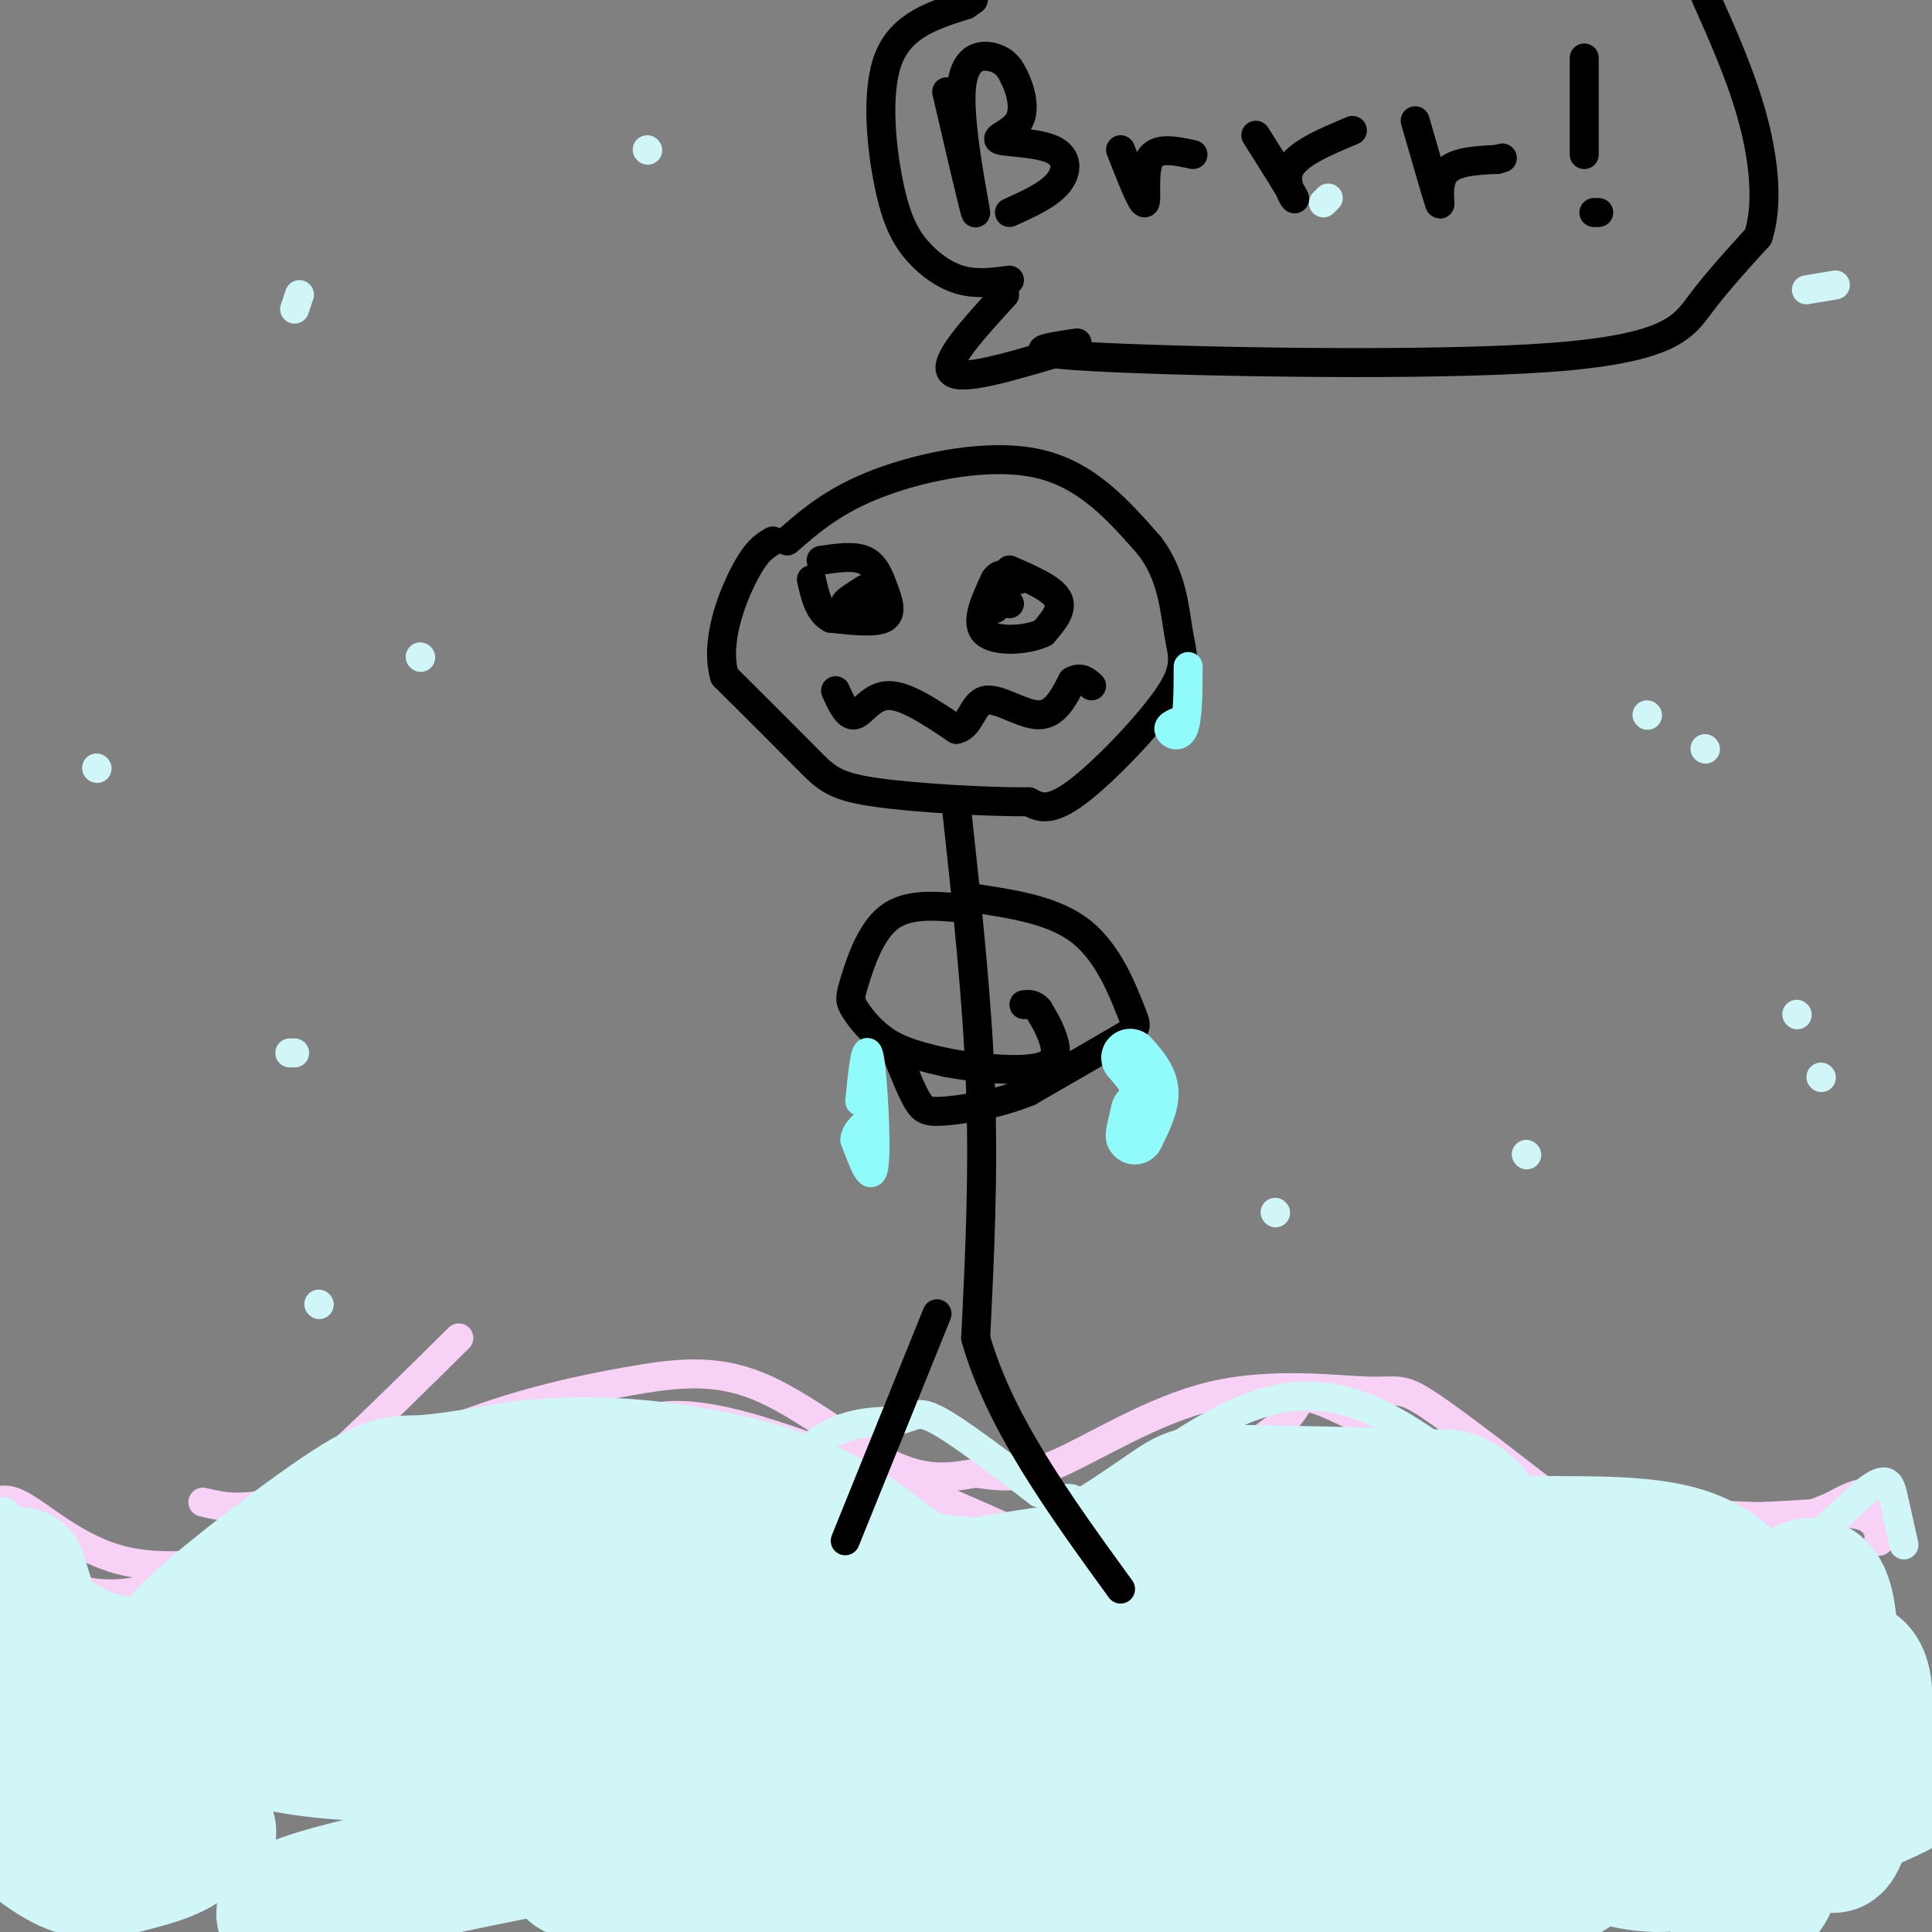 <svg viewBox='0 0 400 400' version='1.1' xmlns='http://www.w3.org/2000/svg' xmlns:xlink='http://www.w3.org/1999/xlink'><rect x="0" y="0" width="400" height="400" fill="#808080" stroke="none"/><g fill='none' stroke='#F8D1F6' stroke-width='6' stroke-linecap='round' stroke-linejoin='round'><path d='M95,277c-20.156,19.933 -40.311,39.867 -55,48c-14.689,8.133 -23.911,4.467 -30,2c-6.089,-2.467 -9.044,-3.733 -12,-5'/><path d='M42,311c4.393,1.028 8.786,2.056 18,-1c9.214,-3.056 23.248,-10.197 36,-15c12.752,-4.803 24.222,-7.267 34,-9c9.778,-1.733 17.863,-2.736 27,1c9.137,3.736 19.325,12.210 27,16c7.675,3.790 12.838,2.895 18,2'/><path d='M202,305c5.183,0.697 9.140,1.438 17,-2c7.860,-3.438 19.621,-11.055 32,-14c12.379,-2.945 25.375,-1.217 32,-1c6.625,0.217 6.879,-1.076 13,3c6.121,4.076 18.110,13.520 24,18c5.890,4.480 5.683,3.994 12,4c6.317,0.006 19.159,0.503 32,1'/><path d='M364,314c9.764,-0.298 18.174,-1.544 22,0c3.826,1.544 3.069,5.877 3,5c-0.069,-0.877 0.552,-6.965 -1,-9c-1.552,-2.035 -5.276,-0.018 -9,2'/><path d='M379,312c-7.309,2.855 -21.083,8.992 -41,5c-19.917,-3.992 -45.978,-18.113 -58,-24c-12.022,-5.887 -10.006,-3.539 -13,0c-2.994,3.539 -10.997,8.270 -19,13'/><path d='M248,306c-8.792,4.638 -21.273,9.732 -25,13c-3.727,3.268 1.300,4.711 -11,-1c-12.300,-5.711 -41.927,-18.576 -59,-23c-17.073,-4.424 -21.592,-0.407 -27,3c-5.408,3.407 -11.704,6.203 -18,9'/><path d='M108,307c-8.438,4.202 -20.532,10.206 -30,13c-9.468,2.794 -16.311,2.378 -25,3c-8.689,0.622 -19.224,2.283 -28,0c-8.776,-2.283 -15.793,-8.509 -20,-11c-4.207,-2.491 -5.603,-1.245 -7,0'/></g>
<g fill='none' stroke='#D0F6F7' stroke-width='6' stroke-linecap='round' stroke-linejoin='round'><path d='M1,313c6.550,7.946 13.100,15.892 20,19c6.900,3.108 14.148,1.380 19,1c4.852,-0.380 7.306,0.590 16,-4c8.694,-4.590 23.627,-14.740 35,-19c11.373,-4.260 19.187,-2.630 27,-1'/><path d='M118,309c5.941,0.655 7.294,2.791 12,5c4.706,2.209 12.767,4.490 20,1c7.233,-3.490 13.640,-12.750 20,-17c6.360,-4.250 12.674,-3.490 16,-4c3.326,-0.510 3.665,-2.288 8,0c4.335,2.288 12.668,8.644 21,15'/><path d='M215,309c5.197,2.244 7.691,0.353 7,2c-0.691,1.647 -4.567,6.833 0,4c4.567,-2.833 17.576,-13.686 29,-20c11.424,-6.314 21.264,-8.090 33,-3c11.736,5.090 25.368,17.045 39,29'/><path d='M323,321c7.766,5.269 7.680,3.942 13,5c5.320,1.058 16.044,4.500 26,1c9.956,-3.500 19.142,-13.942 24,-18c4.858,-4.058 5.388,-1.731 6,1c0.612,2.731 1.306,5.865 2,9'/><path d='M394,319c0.333,1.500 0.167,0.750 0,0'/></g>
<g fill='none' stroke='#D0F6F7' stroke-width='28' stroke-linecap='round' stroke-linejoin='round'><path d='M4,326c0.886,3.070 1.772,6.139 3,9c1.228,2.861 2.799,5.512 10,10c7.201,4.488 20.033,10.812 29,12c8.967,1.188 14.070,-2.759 16,-6c1.930,-3.241 0.686,-5.774 4,-10c3.314,-4.226 11.187,-10.143 19,-13c7.813,-2.857 15.565,-2.654 26,-1c10.435,1.654 23.553,4.758 29,5c5.447,0.242 3.224,-2.379 1,-5'/><path d='M141,327c-0.360,-2.700 -1.759,-6.949 -5,-9c-3.241,-2.051 -8.322,-1.903 -12,-5c-3.678,-3.097 -5.952,-9.440 -25,-2c-19.048,7.440 -54.868,28.664 -61,30c-6.132,1.336 17.426,-17.217 30,-26c12.574,-8.783 14.164,-7.795 19,-8c4.836,-0.205 12.918,-1.602 21,-3'/><path d='M108,304c7.422,-0.748 15.476,-1.119 26,0c10.524,1.119 23.516,3.730 33,8c9.484,4.270 15.460,10.201 20,13c4.540,2.799 7.645,2.465 12,3c4.355,0.535 9.961,1.937 18,-1c8.039,-2.937 18.510,-10.214 24,-14c5.490,-3.786 5.997,-4.082 15,-4c9.003,0.082 26.501,0.541 44,1'/><path d='M300,310c7.562,2.288 4.468,7.508 12,9c7.532,1.492 25.689,-0.744 37,3c11.311,3.744 15.776,13.470 15,26c-0.776,12.530 -6.793,27.866 -8,32c-1.207,4.134 2.397,-2.933 6,-10'/><path d='M362,370c3.941,-6.310 10.794,-17.086 16,-22c5.206,-4.914 8.767,-3.967 8,7c-0.767,10.967 -5.860,31.953 -7,26c-1.140,-5.953 1.674,-38.844 -1,-49c-2.674,-10.156 -10.837,2.422 -19,15'/><path d='M359,347c-6.355,7.236 -12.744,17.827 -13,26c-0.256,8.173 5.620,13.930 10,17c4.380,3.070 7.265,3.453 9,2c1.735,-1.453 2.319,-4.744 2,-9c-0.319,-4.256 -1.542,-9.478 -11,-15c-9.458,-5.522 -27.153,-11.345 -37,-14c-9.847,-2.655 -11.847,-2.141 -25,0c-13.153,2.141 -37.459,5.909 -53,9c-15.541,3.091 -22.317,5.507 -28,8c-5.683,2.493 -10.273,5.065 -14,7c-3.727,1.935 -6.593,3.234 -4,6c2.593,2.766 10.643,6.999 26,9c15.357,2.001 38.019,1.769 54,-1c15.981,-2.769 25.280,-8.077 30,-12c4.720,-3.923 4.860,-6.462 5,-9'/><path d='M310,371c-0.626,-3.470 -4.691,-7.645 -15,-10c-10.309,-2.355 -26.863,-2.890 -37,-3c-10.137,-0.110 -13.859,0.203 -24,3c-10.141,2.797 -26.701,8.076 -37,11c-10.299,2.924 -14.336,3.492 -10,7c4.336,3.508 17.045,9.957 28,14c10.955,4.043 20.155,5.681 34,6c13.845,0.319 32.336,-0.682 47,-3c14.664,-2.318 25.502,-5.954 30,-9c4.498,-3.046 2.658,-5.501 1,-7c-1.658,-1.499 -3.132,-2.043 -3,0c0.132,2.043 1.870,6.671 2,7c0.130,0.329 -1.350,-3.642 1,-4c2.350,-0.358 8.528,2.898 16,3c7.472,0.102 16.236,-2.949 25,-6'/><path d='M368,380c10.696,-3.287 24.936,-8.506 29,-12c4.064,-3.494 -2.049,-5.265 -6,-7c-3.951,-1.735 -5.739,-3.435 -22,-8c-16.261,-4.565 -46.996,-11.996 -82,-15c-35.004,-3.004 -74.276,-1.582 -94,0c-19.724,1.582 -19.899,3.326 -23,5c-3.101,1.674 -9.126,3.280 -7,5c2.126,1.720 12.405,3.553 24,6c11.595,2.447 24.507,5.507 46,2c21.493,-3.507 51.566,-13.583 60,-19c8.434,-5.417 -4.771,-6.177 -15,-8c-10.229,-1.823 -17.483,-4.709 -32,-5c-14.517,-0.291 -36.296,2.013 -55,7c-18.704,4.987 -34.333,12.656 -41,17c-6.667,4.344 -4.372,5.362 -3,7c1.372,1.638 1.821,3.897 5,6c3.179,2.103 9.090,4.052 15,6'/><path d='M167,367c16.164,3.301 49.074,8.553 76,10c26.926,1.447 47.868,-0.913 46,-3c-1.868,-2.087 -26.548,-3.902 -47,-5c-20.452,-1.098 -36.678,-1.480 -69,3c-32.322,4.480 -80.741,13.822 -101,19c-20.259,5.178 -12.360,6.194 -8,7c4.360,0.806 5.180,1.403 6,2'/><path d='M89,349c-12.118,0.748 -24.236,1.497 -32,3c-7.764,1.503 -11.172,3.762 -8,6c3.172,2.238 12.926,4.456 26,5c13.074,0.544 29.469,-0.585 40,-3c10.531,-2.415 15.199,-6.116 16,-10c0.801,-3.884 -2.266,-7.949 -10,-11c-7.734,-3.051 -20.135,-5.086 -36,-3c-15.865,2.086 -35.194,8.292 -28,13c7.194,4.708 40.913,7.916 63,5c22.087,-2.916 32.544,-11.958 43,-21'/><path d='M163,333c5.811,-4.084 -1.162,-3.792 -9,-4c-7.838,-0.208 -16.542,-0.914 -16,0c0.542,0.914 10.328,3.449 16,3c5.672,-0.449 7.228,-3.881 11,-4c3.772,-0.119 9.758,3.076 15,7c5.242,3.924 9.738,8.577 13,14c3.262,5.423 5.288,11.616 3,16c-2.288,4.384 -8.892,6.959 -13,9c-4.108,2.041 -5.721,3.550 -20,6c-14.279,2.450 -41.222,5.843 -44,7c-2.778,1.157 18.611,0.079 40,-1'/><path d='M159,386c15.333,-0.511 33.667,-1.289 33,1c-0.667,2.289 -20.333,7.644 -40,13'/><path d='M42,366c0.339,5.315 0.679,10.631 -2,14c-2.679,3.369 -8.375,4.792 -13,6c-4.625,1.208 -8.179,2.202 -13,0c-4.821,-2.202 -10.911,-7.601 -17,-13'/><path d='M24,360c11.500,10.167 23.000,20.333 18,20c-5.000,-0.333 -26.500,-11.167 -48,-22'/></g>
<g fill='none' stroke='#D0F6F7' stroke-width='6' stroke-linecap='round' stroke-linejoin='round'><path d='M62,61c0.000,0.000 -1.000,3.000 -1,3'/><path d='M134,31c0.000,0.000 0.100,0.100 0.1,0.1'/><path d='M380,59c0.000,0.000 -6.000,1.000 -6,1'/><path d='M353,155c0.000,0.000 0.100,0.100 0.1,0.1'/><path d='M377,223c0.000,0.000 0.100,0.100 0.1,0.1'/><path d='M264,251c0.000,0.000 0.100,0.100 0.1,0.1'/><path d='M66,270c0.000,0.000 0.100,0.100 0.1,0.1'/><path d='M20,159c0.000,0.000 0.100,0.100 0.1,0.1'/><path d='M87,136c0.000,0.000 0.100,0.100 0.1,0.1'/><path d='M274,42c0.000,0.000 1.000,-1.000 1,-1'/></g>
<g fill='none' stroke='#000000' stroke-width='6' stroke-linecap='round' stroke-linejoin='round'><path d='M163,112c4.867,-4.244 9.733,-8.489 19,-12c9.267,-3.511 22.933,-6.289 33,-4c10.067,2.289 16.533,9.644 23,17'/><path d='M238,113c4.767,6.231 5.185,13.309 6,18c0.815,4.691 2.027,6.994 -2,13c-4.027,6.006 -13.293,15.716 -19,20c-5.707,4.284 -7.853,3.142 -10,2'/><path d='M213,166c-8.155,0.071 -23.542,-0.750 -32,-2c-8.458,-1.250 -9.988,-2.929 -14,-7c-4.012,-4.071 -10.506,-10.536 -17,-17'/><path d='M150,140c-2.022,-7.000 1.422,-16.000 4,-21c2.578,-5.000 4.289,-6.000 6,-7'/><path d='M209,118c4.417,1.917 8.833,3.833 10,6c1.167,2.167 -0.917,4.583 -3,7'/><path d='M216,131c-3.222,1.578 -9.778,2.022 -12,0c-2.222,-2.022 -0.111,-6.511 2,-11'/><path d='M206,120c1.167,-1.833 3.083,-0.917 5,0'/><path d='M170,116c3.417,-0.500 6.833,-1.000 9,0c2.167,1.000 3.083,3.500 4,6c0.917,2.500 1.833,5.000 0,6c-1.833,1.000 -6.417,0.500 -11,0'/><path d='M172,128c-2.500,-1.333 -3.250,-4.667 -4,-8'/><path d='M179,122c-2.083,1.333 -4.167,2.667 -4,3c0.167,0.333 2.583,-0.333 5,-1'/><path d='M206,126c0.250,-1.417 0.500,-2.833 1,-3c0.500,-0.167 1.250,0.917 2,2'/><path d='M173,143c1.222,2.711 2.444,5.422 4,5c1.556,-0.422 3.444,-3.978 7,-4c3.556,-0.022 8.778,3.489 14,7'/><path d='M198,151c2.952,-0.536 3.333,-5.375 6,-6c2.667,-0.625 7.619,2.964 11,3c3.381,0.036 5.190,-3.482 7,-7'/><path d='M222,141c1.833,-1.000 2.917,0.000 4,1'/><path d='M198,167c2.167,19.833 4.333,39.667 5,58c0.667,18.333 -0.167,35.167 -1,52'/><path d='M202,277c4.833,17.333 17.417,34.667 30,52'/><path d='M194,272c0.000,0.000 -19.000,47.000 -19,47'/><path d='M202,186c8.220,1.262 16.440,2.524 22,7c5.560,4.476 8.458,12.167 10,16c1.542,3.833 1.726,3.810 -2,6c-3.726,2.190 -11.363,6.595 -19,11'/><path d='M213,226c-6.476,2.619 -13.167,3.667 -17,4c-3.833,0.333 -4.810,-0.048 -6,-2c-1.190,-1.952 -2.595,-5.476 -4,-9'/><path d='M199,188c-5.584,-0.494 -11.167,-0.989 -15,2c-3.833,2.989 -5.914,9.461 -7,13c-1.086,3.539 -1.177,4.145 0,6c1.177,1.855 3.622,4.959 7,7c3.378,2.041 7.689,3.021 12,4'/><path d='M196,220c5.940,1.131 14.792,1.958 19,1c4.208,-0.958 3.774,-3.702 3,-6c-0.774,-2.298 -1.887,-4.149 -3,-6'/><path d='M215,209c-1.000,-1.167 -2.000,-1.083 -3,-1'/><path d='M208,61c-6.417,7.000 -12.833,14.000 -11,16c1.833,2.000 11.917,-1.000 22,-4'/><path d='M196,19c3.060,13.161 6.119,26.321 6,25c-0.119,-1.321 -3.417,-17.125 -3,-25c0.417,-7.875 4.548,-7.821 7,-7c2.452,0.821 3.226,2.411 4,4'/><path d='M210,16c1.254,2.422 2.388,6.478 1,9c-1.388,2.522 -5.300,3.511 -4,4c1.300,0.489 7.812,0.478 11,2c3.188,1.522 3.054,4.578 1,7c-2.054,2.422 -6.027,4.211 -10,6'/><path d='M232,31c2.200,5.622 4.400,11.244 5,11c0.600,-0.244 -0.400,-6.356 1,-9c1.400,-2.644 5.200,-1.822 9,-1'/><path d='M260,28c3.778,5.978 7.556,11.956 8,13c0.444,1.044 -2.444,-2.844 -1,-6c1.444,-3.156 7.222,-5.578 13,-8'/><path d='M293,25c2.244,7.778 4.489,15.556 5,17c0.511,1.444 -0.711,-3.444 1,-6c1.711,-2.556 6.356,-2.778 11,-3'/><path d='M310,33c1.833,-0.500 0.917,-0.250 0,0'/><path d='M328,12c0.000,0.000 0.000,20.000 0,20'/><path d='M330,44c0.000,0.000 1.000,0.000 1,0'/><path d='M209,58c-3.364,0.445 -6.727,0.890 -10,0c-3.273,-0.890 -6.455,-3.115 -9,-6c-2.545,-2.885 -4.455,-6.431 -6,-14c-1.545,-7.569 -2.727,-19.163 0,-26c2.727,-6.837 9.364,-8.919 16,-11'/><path d='M200,1c2.667,-1.833 1.333,-0.917 0,0'/><path d='M223,71c-7.018,1.024 -14.036,2.048 6,3c20.036,0.952 67.125,1.833 92,0c24.875,-1.833 27.536,-6.381 31,-11c3.464,-4.619 7.732,-9.310 12,-14'/><path d='M364,49c2.089,-6.356 1.311,-15.244 -1,-24c-2.311,-8.756 -6.156,-17.378 -10,-26'/></g>
<g fill='none' stroke='#D0F6F7' stroke-width='6' stroke-linecap='round' stroke-linejoin='round'><path d='M341,148c0.000,0.000 0.100,0.100 0.1,0.1'/><path d='M372,210c0.000,0.000 0.100,0.100 0.1,0.1'/><path d='M316,239c0.000,0.000 0.100,0.100 0.1,0.1'/><path d='M61,218c0.000,0.000 -1.000,0.000 -1,0'/></g>
<g fill='none' stroke='#91FBFB' stroke-width='12' stroke-linecap='round' stroke-linejoin='round'><path d='M234,219c1.917,2.167 3.833,4.333 4,7c0.167,2.667 -1.417,5.833 -3,9'/><path d='M235,235c-0.333,0.667 0.333,-2.167 1,-5'/></g>
<g fill='none' stroke='#91FBFB' stroke-width='6' stroke-linecap='round' stroke-linejoin='round'><path d='M178,228c0.644,-6.356 1.289,-12.711 2,-9c0.711,3.711 1.489,17.489 1,22c-0.489,4.511 -2.244,-0.244 -4,-5'/><path d='M177,236c0.000,-1.667 2.000,-3.333 4,-5'/><path d='M246,138c-0.022,5.444 -0.044,10.889 -1,13c-0.956,2.111 -2.844,0.889 -3,0c-0.156,-0.889 1.422,-1.444 3,-2'/></g>
</svg>